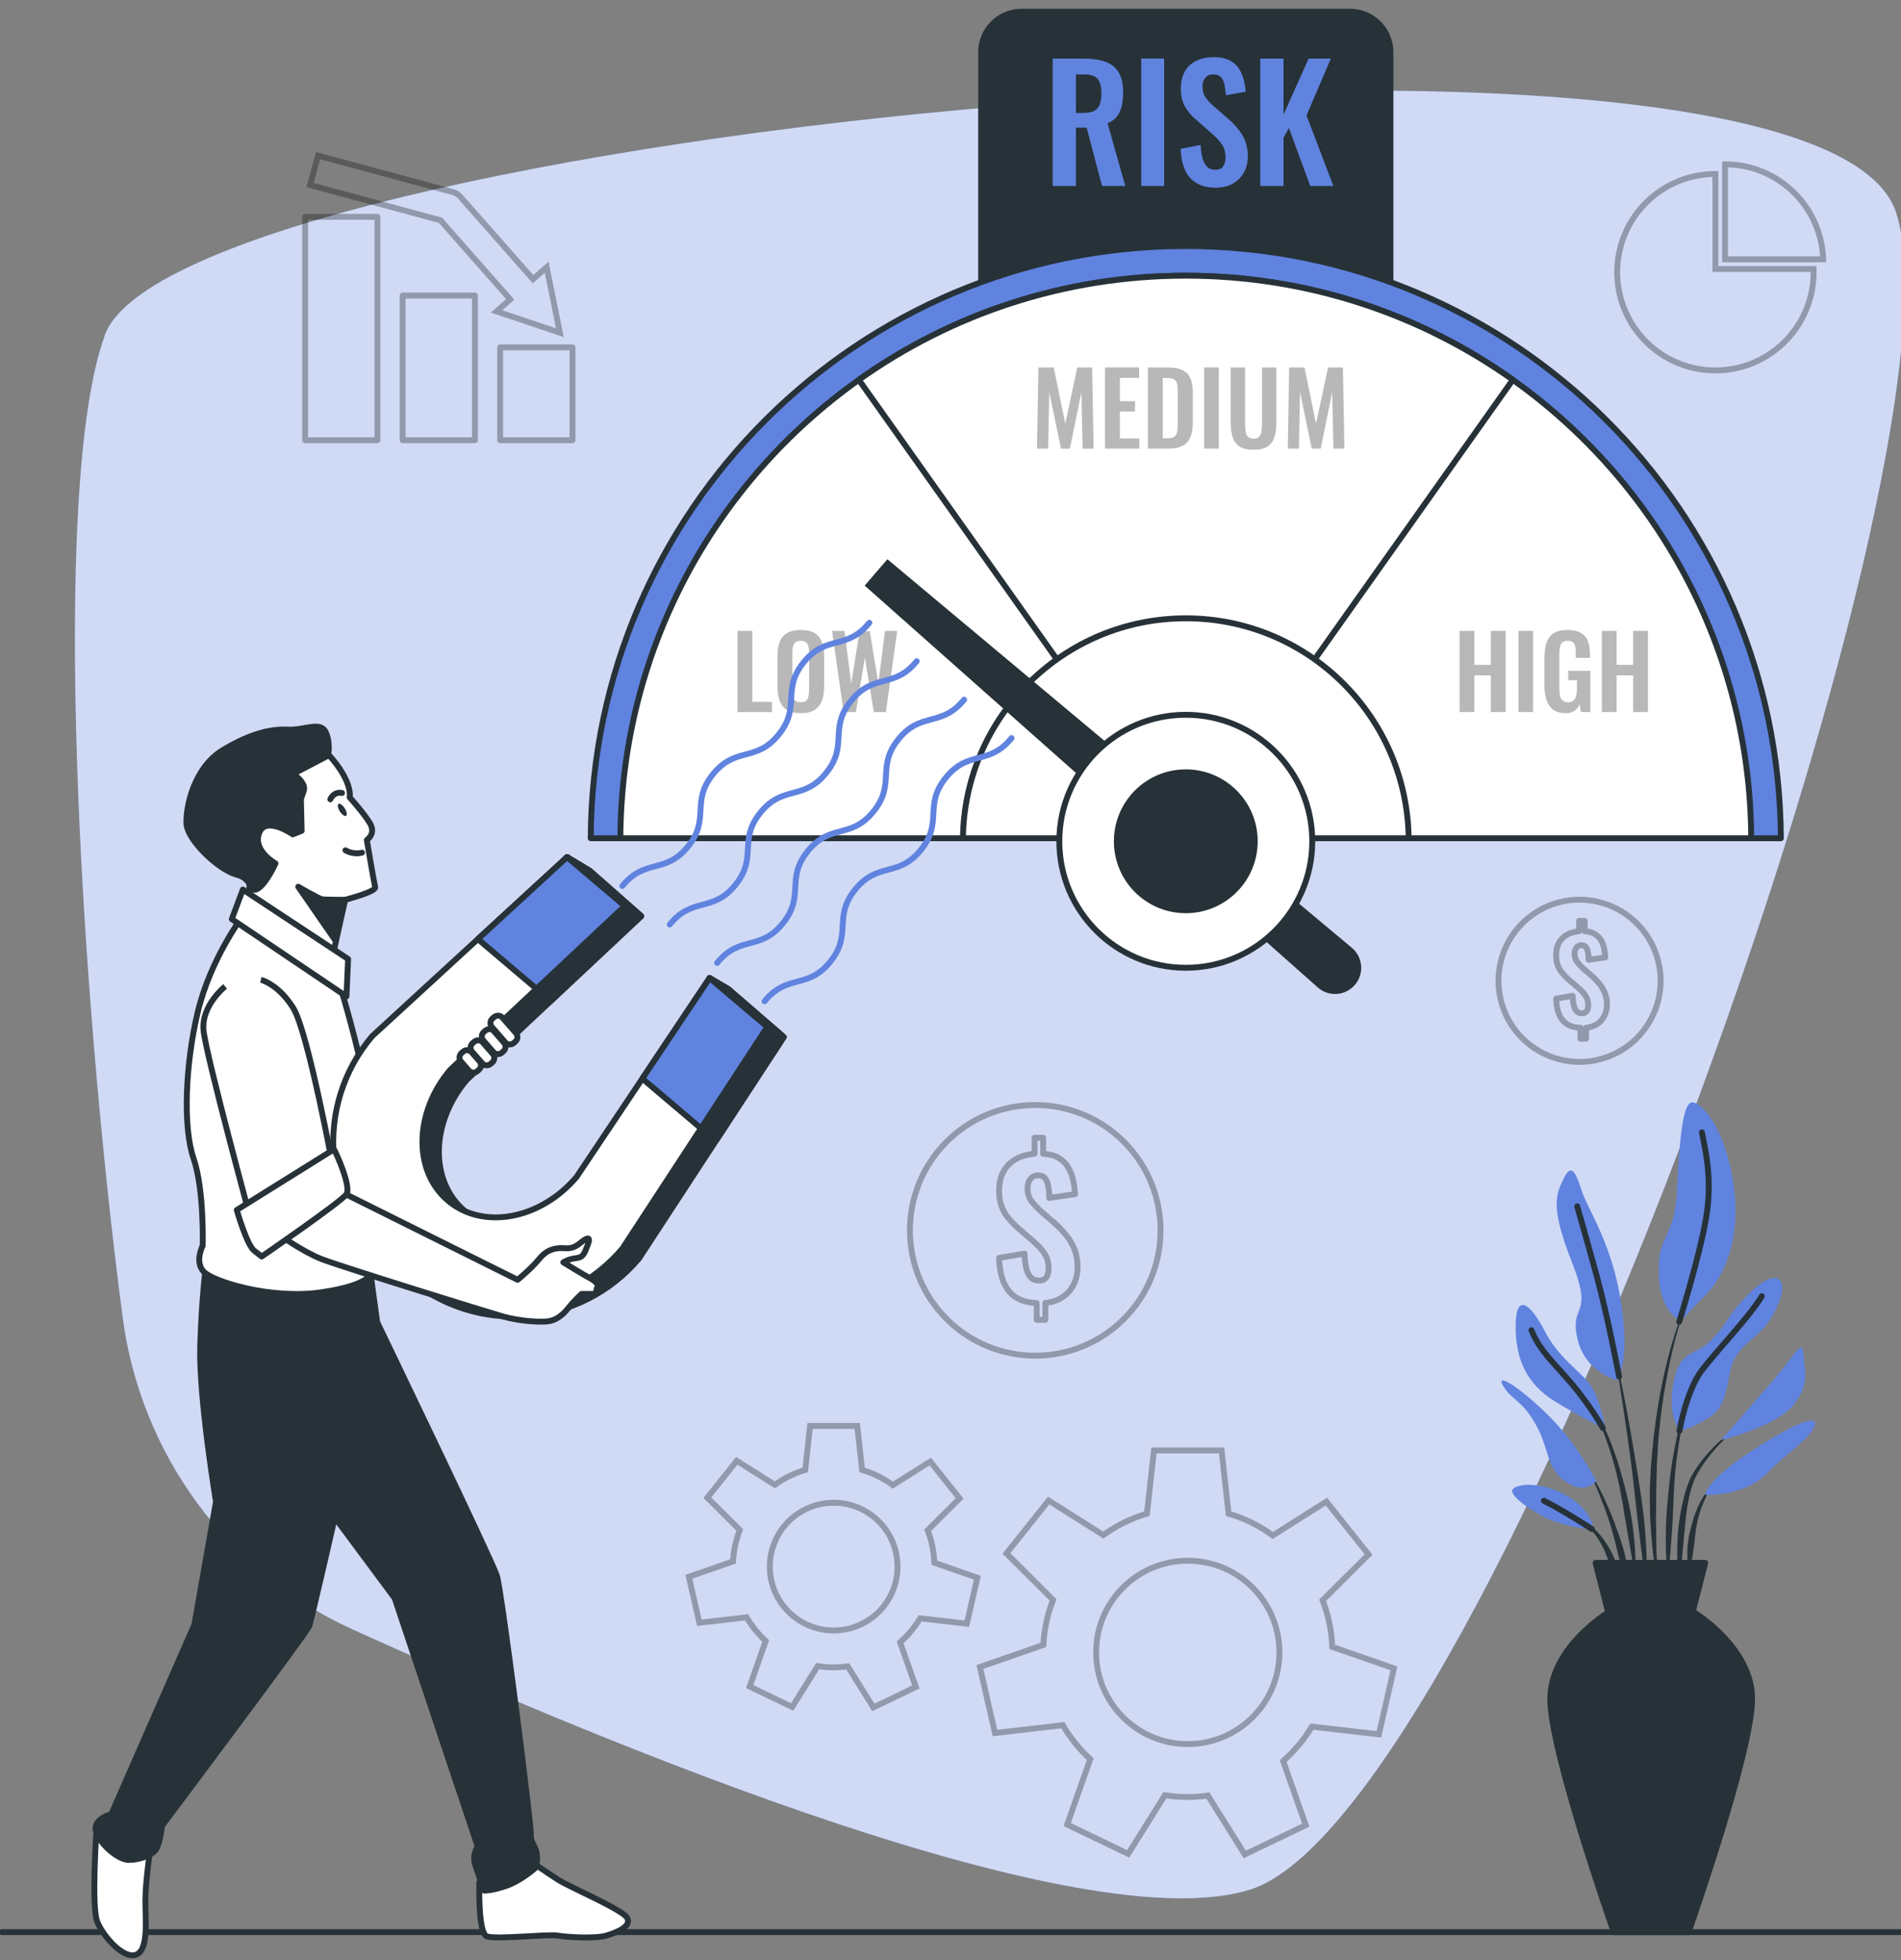<svg xmlns="http://www.w3.org/2000/svg" width="97" height="100" viewBox="0 0 97 100" fill="none"><rect x="0" y="0" width="97" height="100" fill="#808080" stroke="none"/><g clip-path="url(#clip0_185_3166)"><path d="M6.257 67.193C7.181 74.209 11.631 80.244 18.003 83.129C31.527 89.251 55.281 99.032 63.772 96.402C75.915 92.641 100.816 23.312 96.751 10.846C92.686 -1.62 9.091 6.809 5.352 17.091C2.497 24.942 4.129 51.018 6.257 67.193Z" fill="#6083DF"></path><path opacity="0.7" d="M6.257 67.193C7.181 74.209 11.631 80.244 18.003 83.129C31.527 89.251 55.281 99.032 63.772 96.402C75.915 92.641 100.816 23.312 96.751 10.846C92.686 -1.62 9.091 6.809 5.352 17.091C2.497 24.942 4.129 51.018 6.257 67.193Z" fill="white"></path><path d="M86.092 66.427L86.093 66.426C86.096 66.419 86.092 66.409 86.084 66.406C86.076 66.403 86.067 66.406 86.064 66.414C85.588 67.514 85.252 68.669 84.973 69.834C84.703 71.001 84.508 72.186 84.371 73.378L84.286 74.274C84.273 74.424 84.257 74.573 84.246 74.723L84.221 75.172C84.209 75.472 84.19 75.772 84.182 76.072L84.19 76.972L84.2 77.422C84.207 77.572 84.217 77.722 84.227 77.871C84.25 78.171 84.268 78.47 84.296 78.769C84.353 79.366 84.443 79.96 84.535 80.551C84.536 80.558 84.543 80.564 84.551 80.564C84.559 80.564 84.567 80.557 84.567 80.548V80.547C84.565 80.247 84.552 79.949 84.546 79.65C84.537 79.352 84.511 79.055 84.515 78.756C84.516 78.458 84.509 78.16 84.505 77.862L84.497 77.416L84.505 76.97L84.509 76.078L84.533 75.186L84.543 74.74C84.548 74.591 84.559 74.442 84.568 74.294L84.623 73.403C84.727 72.217 84.89 71.035 85.127 69.867C85.364 68.7 85.657 67.538 86.092 66.427Z" fill="#263238"></path><path d="M86.22 71.092C86.222 71.084 86.219 71.076 86.21 71.073C86.202 71.07 86.193 71.074 86.191 71.082C85.934 71.824 85.729 72.582 85.555 73.348C85.39 74.116 85.26 74.894 85.18 75.677C85.101 76.458 85.014 77.24 85.003 78.025C84.991 78.809 85.004 79.595 85.087 80.379C85.088 80.386 85.093 80.392 85.101 80.393C85.109 80.394 85.117 80.387 85.118 80.379C85.209 79.597 85.264 78.817 85.318 78.038C85.374 77.259 85.381 76.478 85.432 75.698C85.479 74.921 85.576 74.147 85.71 73.378C85.841 72.61 86.004 71.844 86.22 71.092Z" fill="#263238"></path><path d="M88.807 72.734C88.802 72.727 88.792 72.724 88.785 72.729C88.138 73.139 87.56 73.655 87.056 74.237C86.808 74.532 86.577 74.841 86.379 75.177L86.24 75.439L86.132 75.712C86.093 75.802 86.065 75.895 86.037 75.988C86.009 76.081 85.978 76.174 85.953 76.267C85.758 77.017 85.63 77.781 85.595 78.549C85.563 79.316 85.578 80.085 85.68 80.846C85.681 80.854 85.687 80.859 85.695 80.86C85.704 80.861 85.711 80.854 85.712 80.846L85.909 78.571C85.988 77.819 86.036 77.063 86.197 76.328C86.218 76.237 86.244 76.147 86.267 76.056C86.291 75.966 86.313 75.875 86.347 75.788L86.439 75.525L86.558 75.277C86.733 74.949 86.947 74.634 87.177 74.337C87.639 73.74 88.183 73.197 88.801 72.756L88.802 72.755C88.809 72.75 88.811 72.741 88.807 72.734Z" fill="#263238"></path><path d="M87.555 75.656C87.202 75.883 86.967 76.241 86.768 76.601C86.579 76.969 86.43 77.359 86.328 77.759C86.297 77.858 86.272 77.959 86.251 78.06L86.179 78.362C86.143 78.565 86.115 78.771 86.103 78.976C86.1 79.183 86.094 79.389 86.108 79.595C86.126 79.8 86.149 80.006 86.189 80.209C86.191 80.215 86.196 80.22 86.202 80.222C86.211 80.223 86.219 80.218 86.221 80.209C86.271 80.006 86.303 79.805 86.33 79.604C86.362 79.404 86.393 79.205 86.417 79.006C86.446 78.808 86.472 78.61 86.488 78.41C86.516 78.213 86.53 78.011 86.573 77.817C86.643 77.422 86.757 77.037 86.911 76.669C87.064 76.304 87.264 75.94 87.571 75.683L87.573 75.681C87.579 75.676 87.581 75.667 87.576 75.661C87.572 75.653 87.562 75.651 87.555 75.656Z" fill="#263238"></path><path d="M83.928 77.935C83.843 76.925 83.676 75.925 83.519 74.926C83.361 73.927 83.187 72.93 83.004 71.936C82.814 70.942 82.617 69.951 82.403 68.963C82.401 68.955 82.393 68.949 82.384 68.951C82.376 68.953 82.37 68.961 82.372 68.969C82.544 69.965 82.701 70.963 82.849 71.962C83 72.96 83.143 73.96 83.269 74.962C83.392 75.963 83.489 76.968 83.614 77.968L83.984 80.974C83.984 80.981 83.991 80.987 83.999 80.988C84.007 80.988 84.015 80.981 84.015 80.972C84.027 80.719 84.027 80.466 84.033 80.212C84.035 79.958 84.023 79.706 84.018 79.452C84.009 78.945 83.966 78.44 83.928 77.935Z" fill="#263238"></path><path d="M83.322 77.92C83.268 77.52 83.195 77.123 83.118 76.726L82.976 76.137C82.93 75.94 82.886 75.743 82.828 75.549C82.627 74.767 82.369 73.998 82.056 73.252L81.935 72.975L81.801 72.703C81.715 72.519 81.612 72.345 81.514 72.169C81.302 71.825 81.083 71.481 80.785 71.202C80.779 71.197 80.769 71.197 80.763 71.203C80.757 71.209 80.757 71.219 80.763 71.225L80.764 71.226C81.04 71.513 81.241 71.866 81.431 72.215C81.519 72.394 81.612 72.571 81.687 72.756L81.805 73.031L81.91 73.312C82.19 74.059 82.415 74.827 82.583 75.609C82.675 75.997 82.736 76.393 82.811 76.785L82.906 77.377C82.94 77.573 82.982 77.769 83.01 77.967C83.073 78.362 83.146 78.755 83.215 79.151C83.276 79.547 83.348 79.942 83.432 80.338C83.433 80.345 83.44 80.351 83.447 80.351C83.456 80.351 83.463 80.344 83.463 80.335C83.465 79.932 83.456 79.528 83.435 79.125C83.412 78.722 83.364 78.322 83.322 77.92Z" fill="#263238"></path><path d="M82.486 77.971C82.299 77.442 82.083 76.923 81.847 76.415C81.605 75.909 81.344 75.413 81.043 74.94C81.038 74.934 81.029 74.931 81.021 74.935C81.014 74.94 81.011 74.949 81.016 74.957C81.279 75.448 81.501 75.959 81.702 76.477C81.907 76.993 82.092 77.518 82.247 78.05C82.405 78.582 82.518 79.124 82.659 79.658C82.808 80.192 82.928 80.731 83.093 81.272C83.095 81.278 83.101 81.284 83.108 81.284C83.117 81.284 83.124 81.277 83.124 81.268C83.132 80.704 83.076 80.14 82.967 79.588C82.868 79.033 82.672 78.501 82.486 77.971Z" fill="#263238"></path><path d="M82.452 79.737C82.356 79.405 82.193 79.096 82.007 78.804C81.825 78.512 81.614 78.235 81.36 78.001C81.23 77.888 81.097 77.778 80.949 77.69C80.803 77.599 80.649 77.523 80.482 77.479C80.475 77.477 80.467 77.481 80.464 77.488C80.46 77.496 80.464 77.505 80.472 77.509L80.474 77.51C80.776 77.644 81.032 77.867 81.248 78.111C81.467 78.356 81.642 78.636 81.787 78.928C81.941 79.218 82.02 79.538 82.153 79.837C82.212 79.99 82.27 80.144 82.338 80.298C82.396 80.454 82.46 80.609 82.541 80.764L82.541 80.765C82.544 80.77 82.549 80.773 82.555 80.774C82.564 80.774 82.571 80.767 82.572 80.758C82.579 80.585 82.569 80.413 82.553 80.242C82.528 80.072 82.492 79.904 82.452 79.737Z" fill="#263238"></path><path d="M82.514 70.409C82.514 70.409 80.86 70.027 80.478 68.245C80.096 66.463 81.326 67.227 80.223 64.427C79.12 61.627 79.375 60.99 79.757 60.184C80.138 59.378 80.351 59.633 80.69 60.693C81.029 61.754 82.26 63.408 82.726 66.505C83.193 69.603 82.514 70.409 82.514 70.409Z" fill="#6083DF"></path><path d="M85.781 67.397C85.781 67.397 84.678 67.015 84.636 64.936C84.593 62.857 85.442 63.281 85.569 60.693C85.696 58.105 85.866 56.281 86.333 56.238C86.799 56.196 88.03 57.511 88.454 60.396C88.878 63.281 87.903 65.19 87.054 66.039C86.205 66.888 85.781 67.397 85.781 67.397Z" fill="#6083DF"></path><path d="M81.92 72.912C81.92 72.912 81.666 71.385 81.157 70.663C80.648 69.942 79.544 69.306 78.823 67.906C78.102 66.505 77.296 65.827 77.338 67.821C77.381 69.815 78.272 70.833 79.375 71.512C80.478 72.191 81.92 72.912 81.92 72.912Z" fill="#6083DF"></path><path d="M81.454 75.543C81.454 75.543 80.435 73.591 78.951 72.148C77.466 70.706 76.278 69.984 76.702 70.706C77.126 71.427 77.635 71.385 78.357 72.657C79.078 73.93 78.866 74.864 79.884 75.585C80.902 76.306 81.454 75.543 81.454 75.543Z" fill="#6083DF"></path><path d="M81.326 78.046C81.284 77.918 81.241 76.985 79.799 76.221C78.356 75.457 76.999 75.754 77.168 76.136C77.338 76.518 78.229 77.155 79.12 77.537C80.011 77.918 81.326 78.046 81.326 78.046Z" fill="#6083DF"></path><path d="M85.696 72.997C85.696 72.997 85.06 72.191 85.399 70.494C85.739 68.797 86.502 69.221 87.351 68.33C88.199 67.439 88.03 67.312 88.878 66.378C89.727 65.445 90.49 64.936 90.83 65.318C91.169 65.7 90.66 66.887 90.151 67.566C89.642 68.245 88.836 68.585 88.454 69.433C88.072 70.282 88.242 71.639 87.266 72.276C86.29 72.912 85.696 72.997 85.696 72.997Z" fill="#6083DF"></path><path d="M87.817 73.464C87.817 73.464 89.345 71.724 90.448 70.451C91.551 69.178 91.975 68.203 92.018 69.051C92.06 69.9 92.4 70.579 91.509 71.682C90.618 72.785 87.817 73.464 87.817 73.464Z" fill="#6083DF"></path><path d="M87.011 76.264C87.011 76.264 86.969 75.585 89.387 74.015C91.805 72.445 92.824 72.148 92.569 72.785C92.315 73.421 91.254 74.058 90.109 75.203C88.963 76.349 87.011 76.264 87.011 76.264Z" fill="#6083DF"></path><path d="M82.615 70.228C82.615 70.228 82.047 67.185 81.454 65.021C80.86 62.857 80.478 61.542 80.478 61.542" stroke="#263238" stroke-width="0.3" stroke-miterlimit="10" stroke-linecap="round" stroke-linejoin="round"></path><path d="M85.683 67.429C85.683 67.429 86.715 64.13 87.054 62.136C87.394 60.142 87.012 58.657 86.842 57.766" stroke="#263238" stroke-width="0.3" stroke-miterlimit="10" stroke-linecap="round" stroke-linejoin="round"></path><path d="M81.787 72.848C81.787 72.848 81.157 71.724 80.223 70.621C79.29 69.518 78.569 68.924 78.144 67.863" stroke="#263238" stroke-width="0.3" stroke-miterlimit="10" stroke-linecap="round" stroke-linejoin="round"></path><path d="M85.696 72.997C85.696 72.997 86.036 70.961 86.842 69.9C87.648 68.839 89.26 67.185 89.897 66.124" stroke="#263238" stroke-width="0.3" stroke-miterlimit="10" stroke-linecap="round" stroke-linejoin="round"></path><path d="M81.227 78C81.227 78 79.799 77.07 78.781 76.561" stroke="#263238" stroke-width="0.3" stroke-miterlimit="10" stroke-linecap="round" stroke-linejoin="round"></path><path d="M89.401 86.551C89.306 83.977 86.445 82.26 86.445 82.26H84.635H83.871H82.061C82.061 82.26 79.2 83.977 79.105 86.551C79.01 89.126 82.347 98.566 82.347 98.566H83.87H84.635H86.159C86.159 98.566 89.496 89.126 89.401 86.551Z" fill="#263238" stroke="#263238" stroke-width="0.3" stroke-miterlimit="10" stroke-linecap="round" stroke-linejoin="round"></path><path d="M87.01 79.729H81.415L82.061 82.26H86.364L87.01 79.729Z" fill="#263238" stroke="#263238" stroke-width="0.3" stroke-miterlimit="10" stroke-linecap="round" stroke-linejoin="round"></path><g opacity="0.3"><path d="M66.939 88.082L70.359 88.475L71.127 85.109L67.978 84.014C67.946 83.178 67.776 82.379 67.489 81.636L69.833 79.302L67.68 76.603L64.945 78.329C64.27 77.838 63.51 77.458 62.69 77.218L62.333 73.994H58.881L58.524 77.218C57.715 77.455 56.964 77.827 56.297 78.309L53.507 76.548L51.355 79.247L53.733 81.616C53.452 82.335 53.279 83.108 53.238 83.915L50.001 85.041L50.77 88.407L54.233 88.01C54.61 88.656 55.081 89.24 55.63 89.741L54.455 93.077L57.566 94.575L59.439 91.58C59.82 91.641 60.209 91.673 60.606 91.673C60.956 91.673 61.299 91.647 61.635 91.6L63.515 94.605L66.626 93.107L65.474 89.837C66.048 89.333 66.544 88.741 66.939 88.082ZM55.931 84.295C55.931 81.713 58.025 79.619 60.607 79.619C63.19 79.619 65.283 81.713 65.283 84.295C65.283 86.878 63.19 88.972 60.607 88.972C58.025 88.972 55.931 86.878 55.931 84.295Z" stroke="black" stroke-width="0.3" stroke-miterlimit="10"></path><path d="M46.951 82.557L49.334 82.831L49.869 80.486L47.675 79.722C47.653 79.14 47.534 78.583 47.334 78.066L48.967 76.44L47.467 74.559L45.561 75.762C45.092 75.42 44.562 75.156 43.99 74.988L43.742 72.742H41.336L41.088 74.988C40.524 75.153 40.001 75.413 39.536 75.748L37.593 74.521L36.093 76.402L37.749 78.052C37.554 78.553 37.434 79.091 37.405 79.654L35.15 80.438L35.685 82.783L38.098 82.507C38.361 82.957 38.689 83.364 39.071 83.713L38.253 86.037L40.42 87.081L41.725 84.995C41.99 85.037 42.262 85.059 42.539 85.059C42.782 85.059 43.021 85.041 43.255 85.008L44.565 87.102L46.732 86.059L45.93 83.78C46.331 83.429 46.676 83.016 46.951 82.557ZM39.281 79.919C39.281 78.119 40.74 76.661 42.539 76.661C44.339 76.661 45.797 78.119 45.797 79.919C45.797 81.718 44.339 83.177 42.539 83.177C40.74 83.177 39.281 81.718 39.281 79.919Z" stroke="black" stroke-width="0.3" stroke-miterlimit="10"></path></g><g opacity="0.3"><path d="M57.345 67.287C59.842 64.79 59.842 60.742 57.345 58.245C54.848 55.748 50.8 55.748 48.303 58.245C45.806 60.742 45.806 64.79 48.303 67.287C50.8 69.783 54.848 69.783 57.345 67.287Z" stroke="black" stroke-width="0.3" stroke-miterlimit="10" stroke-linecap="round" stroke-linejoin="round"></path><path d="M52.899 67.33V66.476C52.268 66.451 51.797 66.249 51.484 65.869C51.172 65.49 51.004 64.923 50.979 64.17L52.274 63.95C52.287 64.256 52.319 64.511 52.371 64.716C52.423 64.922 52.501 65.075 52.605 65.176C52.709 65.277 52.844 65.327 53.009 65.327C53.199 65.327 53.329 65.266 53.4 65.143C53.47 65.021 53.505 64.88 53.505 64.721C53.505 64.409 53.433 64.147 53.289 63.935C53.145 63.724 52.948 63.511 52.697 63.297L51.916 62.626C51.738 62.461 51.579 62.293 51.438 62.121C51.297 61.95 51.186 61.754 51.103 61.533C51.021 61.313 50.979 61.053 50.979 60.752C50.979 60.177 51.143 59.728 51.471 59.407C51.798 59.085 52.238 58.903 52.789 58.86V58.042H53.23V58.86C53.561 58.879 53.832 58.954 54.043 59.085C54.254 59.217 54.415 59.382 54.525 59.581C54.635 59.78 54.715 59.998 54.764 60.233C54.813 60.469 54.843 60.697 54.856 60.918L53.542 61.111C53.536 60.884 53.518 60.684 53.487 60.509C53.456 60.334 53.401 60.198 53.322 60.1C53.242 60.002 53.119 59.956 52.954 59.962C52.783 59.969 52.653 60.036 52.564 60.165C52.475 60.293 52.431 60.437 52.431 60.596C52.431 60.878 52.498 61.105 52.633 61.276C52.767 61.447 52.92 61.613 53.092 61.772L53.854 62.433C54.057 62.617 54.243 62.816 54.415 63.03C54.586 63.245 54.724 63.482 54.828 63.742C54.932 64.003 54.984 64.301 54.984 64.638C54.984 64.962 54.919 65.258 54.787 65.524C54.655 65.791 54.465 66.007 54.217 66.172C53.969 66.338 53.677 66.435 53.34 66.466V67.33H52.899V67.33Z" stroke="black" stroke-width="0.3" stroke-miterlimit="10" stroke-linecap="round" stroke-linejoin="round"></path></g><g opacity="0.3"><path d="M81.556 54.058C83.778 53.529 85.151 51.299 84.622 49.076C84.093 46.854 81.862 45.481 79.64 46.01C77.417 46.539 76.045 48.77 76.574 50.992C77.103 53.215 79.333 54.587 81.556 54.058Z" stroke="black" stroke-width="0.3" stroke-miterlimit="10" stroke-linecap="round" stroke-linejoin="round"></path><path d="M80.647 52.988V52.435C80.239 52.419 79.933 52.289 79.732 52.043C79.53 51.797 79.421 51.431 79.405 50.944L80.243 50.801C80.251 50.999 80.271 51.165 80.305 51.297C80.339 51.43 80.389 51.529 80.457 51.594C80.524 51.66 80.611 51.692 80.718 51.692C80.841 51.692 80.925 51.653 80.971 51.573C81.016 51.494 81.039 51.403 81.039 51.3C81.039 51.098 80.992 50.929 80.899 50.792C80.806 50.655 80.678 50.517 80.516 50.379L80.011 49.945C79.896 49.838 79.793 49.729 79.702 49.618C79.61 49.507 79.538 49.38 79.485 49.238C79.431 49.095 79.404 48.927 79.404 48.732C79.404 48.36 79.51 48.07 79.722 47.862C79.934 47.654 80.219 47.536 80.575 47.508V46.979H80.86V47.508C81.074 47.52 81.25 47.568 81.386 47.654C81.523 47.739 81.627 47.846 81.698 47.975C81.769 48.103 81.821 48.244 81.853 48.397C81.884 48.549 81.904 48.697 81.912 48.84L81.062 48.964C81.058 48.818 81.046 48.688 81.027 48.575C81.007 48.462 80.971 48.374 80.919 48.311C80.868 48.247 80.789 48.218 80.682 48.221C80.571 48.225 80.487 48.269 80.429 48.352C80.372 48.435 80.343 48.529 80.343 48.632C80.343 48.814 80.386 48.96 80.474 49.071C80.561 49.182 80.66 49.289 80.771 49.392L81.264 49.82C81.395 49.939 81.516 50.068 81.627 50.207C81.737 50.345 81.827 50.499 81.894 50.667C81.961 50.836 81.995 51.029 81.995 51.247C81.995 51.457 81.953 51.648 81.867 51.82C81.782 51.993 81.659 52.132 81.499 52.239C81.338 52.346 81.149 52.41 80.931 52.429V52.988H80.647V52.988Z" stroke="black" stroke-width="0.3" stroke-miterlimit="10" stroke-linecap="round" stroke-linejoin="round"></path></g><g opacity="0.3"><path d="M92.537 13.722H87.53V8.876C84.763 8.876 82.519 11.12 82.519 13.887C82.519 16.654 84.763 18.897 87.53 18.897C90.296 18.897 92.54 16.654 92.54 13.887C92.54 13.832 92.538 13.777 92.537 13.722Z" stroke="black" stroke-width="0.3" stroke-miterlimit="10"></path><path d="M93.029 13.23H88.022V8.384C90.735 8.384 92.943 10.54 93.029 13.23Z" stroke="black" stroke-width="0.3" stroke-miterlimit="10"></path></g><g opacity="0.3"><path d="M19.26 11.061H15.569V22.457H19.26V11.061Z" stroke="black" stroke-width="0.3" stroke-miterlimit="10" stroke-linecap="round" stroke-linejoin="round"></path><path d="M24.236 15.074H20.545V22.457H24.236V15.074Z" stroke="black" stroke-width="0.3" stroke-miterlimit="10" stroke-linecap="round" stroke-linejoin="round"></path><path d="M29.212 17.722H25.52V22.457H29.212V17.722Z" stroke="black" stroke-width="0.3" stroke-miterlimit="10" stroke-linecap="round" stroke-linejoin="round"></path><path d="M28.568 16.973L27.894 13.631L27.198 14.244L23.488 10.036C23.387 9.922 23.256 9.84 23.108 9.8L16.227 7.937L15.821 9.437L22.477 11.239L26.032 15.272L25.337 15.886L28.568 16.973Z" stroke="black" stroke-width="0.3" stroke-miterlimit="10"></path></g><path d="M68.883 21.312H52.129C50.905 21.312 49.913 20.32 49.913 19.096V2.663C49.913 1.439 50.905 0.446 52.129 0.446H68.883C70.107 0.446 71.099 1.438 71.099 2.663V19.095C71.099 20.319 70.107 21.312 68.883 21.312Z" fill="#263238"></path><path d="M90.87 42.762H30.142C30.226 26.063 43.788 12.552 60.507 12.552C77.224 12.552 90.786 26.063 90.87 42.762Z" fill="#6083DF" stroke="#263238" stroke-width="0.3" stroke-miterlimit="10" stroke-linejoin="round"></path><path d="M89.358 42.762H31.654C31.705 33.107 36.498 24.576 43.822 19.376C48.532 16.031 54.291 14.064 60.507 14.064C66.723 14.064 72.482 16.031 77.193 19.374C84.514 24.576 89.307 33.107 89.358 42.762Z" fill="white" stroke="#263238" stroke-width="0.3" stroke-miterlimit="10" stroke-linejoin="round"></path><path d="M77.193 19.374L60.618 42.762L60.507 42.917L60.396 42.762L43.822 19.376C48.532 16.031 54.291 14.064 60.507 14.064C66.723 14.064 72.482 16.031 77.193 19.374Z" fill="white" stroke="#263238" stroke-width="0.3" stroke-miterlimit="10" stroke-linejoin="round"></path><path d="M71.878 42.762H49.134C49.216 36.55 54.276 31.542 60.507 31.542C66.736 31.542 71.796 36.55 71.878 42.762Z" fill="white" stroke="#263238" stroke-width="0.3" stroke-miterlimit="10" stroke-linejoin="round"></path><path d="M69.133 50.244C68.65 50.805 67.803 50.865 67.246 50.378L44.121 29.874L45.28 28.528L68.986 48.357C69.55 48.836 69.616 49.683 69.133 50.244Z" fill="#263238"></path><path d="M60.506 49.37C64.07 49.37 66.959 46.481 66.959 42.917C66.959 39.353 64.07 36.464 60.506 36.464C56.942 36.464 54.053 39.353 54.053 42.917C54.053 46.481 56.942 49.37 60.506 49.37Z" fill="white" stroke="#263238" stroke-width="0.3" stroke-miterlimit="10" stroke-linejoin="round"></path><path d="M60.506 46.436C62.449 46.436 64.025 44.861 64.025 42.917C64.025 40.974 62.449 39.398 60.506 39.398C58.562 39.398 56.987 40.974 56.987 42.917C56.987 44.861 58.562 46.436 60.506 46.436Z" fill="#263238" stroke="#263238" stroke-width="0.3" stroke-miterlimit="10" stroke-linejoin="round"></path><g opacity="0.28"><path d="M37.631 36.326V32.185H38.388V35.804H39.39V36.326H37.631Z" fill="black"></path><path d="M40.857 36.382C40.564 36.382 40.33 36.327 40.156 36.218C39.983 36.109 39.858 35.952 39.783 35.748C39.708 35.543 39.671 35.301 39.671 35.022V33.473C39.671 33.193 39.708 32.954 39.783 32.754C39.858 32.555 39.983 32.402 40.156 32.297C40.33 32.191 40.564 32.138 40.857 32.138C41.157 32.138 41.393 32.191 41.565 32.297C41.737 32.402 41.861 32.555 41.938 32.754C42.015 32.954 42.053 33.193 42.053 33.473V35.027C42.053 35.303 42.015 35.542 41.938 35.745C41.861 35.948 41.737 36.105 41.565 36.216C41.393 36.326 41.157 36.382 40.857 36.382ZM40.857 35.825C40.983 35.825 41.076 35.797 41.135 35.743C41.195 35.688 41.235 35.613 41.255 35.518C41.276 35.422 41.286 35.318 41.286 35.206V33.299C41.286 33.183 41.276 33.079 41.255 32.987C41.235 32.895 41.195 32.823 41.135 32.77C41.076 32.717 40.983 32.69 40.857 32.69C40.737 32.69 40.647 32.717 40.586 32.77C40.525 32.822 40.484 32.895 40.463 32.987C40.443 33.079 40.432 33.183 40.432 33.299V35.206C40.432 35.318 40.442 35.422 40.461 35.518C40.479 35.613 40.52 35.688 40.581 35.743C40.642 35.797 40.734 35.825 40.857 35.825Z" fill="black"></path><path d="M43.045 36.326L42.457 32.185H43.091L43.434 34.869L43.863 32.195H44.38L44.819 34.869L45.157 32.185H45.78L45.203 36.326H44.589L44.129 33.55L43.674 36.326H43.045Z" fill="black"></path></g><g opacity="0.28"><path d="M74.475 36.325V32.184H75.227V33.917H76.071V32.184H76.827V36.325H76.071V34.454H75.227V36.325H74.475Z" fill="black"></path><path d="M77.482 36.325V32.184H78.228V36.325H77.482Z" fill="black"></path><path d="M79.905 36.382C79.632 36.382 79.416 36.324 79.256 36.208C79.095 36.092 78.98 35.927 78.91 35.714C78.841 35.501 78.806 35.25 78.806 34.96V33.57C78.806 33.273 78.84 33.017 78.908 32.803C78.976 32.588 79.096 32.424 79.268 32.309C79.44 32.195 79.678 32.138 79.982 32.138C80.264 32.138 80.489 32.186 80.656 32.281C80.823 32.377 80.944 32.514 81.017 32.693C81.09 32.872 81.127 33.089 81.127 33.345V33.56H80.406V33.325C80.406 33.192 80.397 33.078 80.378 32.982C80.359 32.886 80.322 32.814 80.265 32.765C80.209 32.715 80.118 32.691 79.992 32.691C79.859 32.691 79.763 32.723 79.703 32.788C79.643 32.852 79.606 32.938 79.59 33.043C79.575 33.149 79.567 33.265 79.567 33.391V35.124C79.567 35.267 79.579 35.392 79.603 35.497C79.627 35.603 79.671 35.684 79.736 35.74C79.801 35.796 79.893 35.825 80.012 35.825C80.135 35.825 80.228 35.794 80.293 35.732C80.358 35.671 80.403 35.586 80.429 35.477C80.454 35.368 80.467 35.238 80.467 35.088V34.699H80.022V34.224H81.147V36.325H80.661L80.605 35.916C80.55 36.053 80.468 36.164 80.357 36.251C80.247 36.338 80.096 36.382 79.905 36.382Z" fill="black"></path><path d="M81.735 36.325V32.184H82.487V33.917H83.331V32.184H84.087V36.325H83.331V34.454H82.487V36.325H81.735Z" fill="black"></path></g><path d="M53.713 9.487V2.987H55.269C55.708 2.987 56.079 3.039 56.381 3.143C56.683 3.248 56.913 3.425 57.071 3.677C57.229 3.929 57.308 4.271 57.308 4.704C57.308 4.966 57.284 5.202 57.236 5.41C57.187 5.619 57.106 5.797 56.991 5.944C56.876 6.091 56.717 6.205 56.513 6.285L57.42 9.487H56.232L55.446 6.51H54.9V9.487H53.713ZM54.9 5.764H55.269C55.499 5.764 55.683 5.73 55.819 5.663C55.956 5.596 56.053 5.489 56.112 5.342C56.171 5.195 56.2 5.007 56.2 4.776C56.2 4.45 56.14 4.205 56.02 4.042C55.899 3.879 55.671 3.797 55.333 3.797H54.9L54.9 5.764Z" fill="#6083DF"></path><path d="M58.231 9.487V2.987H59.402V9.487H58.231Z" fill="#6083DF"></path><path d="M62.042 9.575C61.652 9.575 61.325 9.499 61.063 9.347C60.801 9.194 60.603 8.971 60.47 8.677C60.336 8.382 60.261 8.021 60.245 7.593L61.264 7.393C61.275 7.644 61.305 7.866 61.356 8.059C61.407 8.251 61.485 8.4 61.589 8.504C61.694 8.609 61.831 8.661 62.002 8.661C62.195 8.661 62.331 8.603 62.412 8.488C62.492 8.373 62.532 8.227 62.532 8.051C62.532 7.767 62.468 7.535 62.34 7.353C62.211 7.171 62.04 6.989 61.826 6.807L61.007 6.085C60.777 5.887 60.594 5.666 60.458 5.423C60.321 5.179 60.253 4.878 60.253 4.52C60.253 4.006 60.403 3.61 60.702 3.332C61.002 3.054 61.411 2.915 61.93 2.915C62.235 2.915 62.489 2.962 62.693 3.055C62.896 3.149 63.058 3.279 63.178 3.445C63.298 3.61 63.388 3.799 63.447 4.01C63.506 4.222 63.543 4.445 63.559 4.68L62.548 4.857C62.537 4.654 62.514 4.472 62.48 4.311C62.445 4.151 62.383 4.025 62.295 3.934C62.207 3.843 62.077 3.797 61.906 3.797C61.729 3.797 61.594 3.855 61.501 3.97C61.407 4.085 61.36 4.228 61.36 4.399C61.36 4.619 61.405 4.799 61.496 4.941C61.587 5.083 61.718 5.229 61.89 5.378L62.7 6.093C62.968 6.317 63.196 6.581 63.386 6.883C63.576 7.185 63.671 7.551 63.671 7.979C63.671 8.289 63.603 8.565 63.467 8.805C63.33 9.046 63.14 9.235 62.897 9.371C62.654 9.507 62.369 9.575 62.042 9.575Z" fill="#6083DF"></path><path d="M64.305 9.487V2.987H65.493V5.844L66.777 2.987H67.909L66.665 5.892L68.037 9.487H66.858L65.766 6.526L65.493 7.023V9.487H64.305Z" fill="#6083DF"></path><g opacity="0.28"><path d="M52.914 22.886L52.986 18.745H53.768L54.356 21.613L54.969 18.745H55.726L55.803 22.886H55.24L55.179 20.008L54.591 22.886H54.136L53.538 19.998L53.482 22.886H52.914Z" fill="black"></path><path d="M56.386 22.886V18.745H58.124V19.277H57.142V20.468H57.914V20.995H57.142V22.365H58.134V22.886H56.386Z" fill="black"></path><path d="M58.574 22.886V18.745H59.55C59.888 18.745 60.151 18.791 60.34 18.883C60.529 18.975 60.664 19.117 60.744 19.307C60.824 19.498 60.864 19.74 60.864 20.034V21.547C60.864 21.847 60.824 22.097 60.744 22.296C60.664 22.495 60.531 22.644 60.345 22.741C60.159 22.838 59.905 22.886 59.581 22.886H58.574ZM59.331 22.36H59.56C59.734 22.36 59.859 22.329 59.934 22.268C60.009 22.206 60.055 22.117 60.072 21.999C60.089 21.882 60.097 21.738 60.097 21.567V19.983C60.097 19.816 60.085 19.681 60.062 19.579C60.038 19.477 59.988 19.402 59.913 19.354C59.838 19.306 59.717 19.282 59.55 19.282H59.331V22.36Z" fill="black"></path><path d="M61.442 22.886V18.745H62.188V22.886H61.442Z" fill="black"></path><path d="M63.962 22.943C63.656 22.943 63.417 22.887 63.247 22.774C63.076 22.662 62.958 22.501 62.894 22.293C62.829 22.085 62.796 21.837 62.796 21.547V18.745H63.532V21.634C63.532 21.763 63.541 21.885 63.558 21.999C63.575 22.113 63.615 22.205 63.678 22.275C63.741 22.345 63.836 22.38 63.962 22.38C64.095 22.38 64.191 22.345 64.251 22.275C64.31 22.206 64.35 22.113 64.368 21.999C64.387 21.885 64.397 21.763 64.397 21.634V18.745H65.128V21.547C65.128 21.837 65.095 22.086 65.03 22.293C64.966 22.501 64.849 22.661 64.68 22.774C64.512 22.886 64.273 22.943 63.962 22.943Z" fill="black"></path><path d="M65.711 22.886L65.782 18.745H66.564L67.152 21.613L67.766 18.745H68.523L68.599 22.886H68.037L67.976 20.008L67.388 22.886H66.933L66.335 19.998L66.278 22.886H65.711Z" fill="black"></path></g><path d="M31.756 45.2C32.913 43.774 33.947 44.612 35.104 43.186C36.261 41.759 35.226 40.92 36.383 39.493C37.54 38.066 38.574 38.905 39.731 37.478C40.888 36.051 39.853 35.212 41.011 33.785C42.168 32.358 43.202 33.197 44.359 31.77" stroke="#6083DF" stroke-width="0.3" stroke-miterlimit="10" stroke-linecap="round" stroke-linejoin="round"></path><path d="M34.175 47.161C35.331 45.735 36.366 46.573 37.523 45.147C38.679 43.72 37.645 42.881 38.801 41.454C39.958 40.027 40.993 40.866 42.15 39.439C43.307 38.012 42.272 37.173 43.429 35.746C44.586 34.319 45.621 35.158 46.778 33.73" stroke="#6083DF" stroke-width="0.3" stroke-miterlimit="10" stroke-linecap="round" stroke-linejoin="round"></path><path d="M36.593 49.121C37.75 47.695 38.785 48.534 39.941 47.108C41.098 45.681 40.063 44.842 41.22 43.415C42.377 41.988 43.411 42.827 44.568 41.4C45.725 39.972 44.691 39.134 45.848 37.706C47.005 36.279 48.04 37.118 49.196 35.691" stroke="#6083DF" stroke-width="0.3" stroke-miterlimit="10" stroke-linecap="round" stroke-linejoin="round"></path><path d="M39.012 51.082C40.168 49.656 41.203 50.495 42.359 49.068C43.516 47.641 42.482 46.803 43.638 45.376C44.795 43.949 45.83 44.787 46.987 43.361C48.144 41.933 47.109 41.095 48.266 39.667C49.423 38.24 50.458 39.079 51.615 37.652" stroke="#6083DF" stroke-width="0.3" stroke-miterlimit="10" stroke-linecap="round" stroke-linejoin="round"></path><path d="M0.098 98.565H97.421" stroke="#263238" stroke-width="0.3" stroke-miterlimit="10" stroke-linecap="round" stroke-linejoin="round"></path><path d="M4.916 93.483C4.916 93.483 4.662 97.256 4.958 98.019C5.255 98.783 6.315 99.97 6.951 99.715C7.587 99.461 7.418 97.977 7.418 96.959C7.418 95.942 7.672 94.415 7.672 94.161C7.672 93.907 4.916 93.483 4.916 93.483Z" fill="white" stroke="#263238" stroke-width="0.3" stroke-miterlimit="10" stroke-linejoin="round"></path><path d="M24.461 96.027C24.461 96.027 24.377 98.613 24.843 98.783C25.309 98.953 27.98 98.656 28.447 98.74C28.913 98.825 30.397 98.91 30.948 98.74C31.5 98.571 32.22 98.274 32.008 97.85C31.796 97.426 29.083 96.281 28.489 95.9C27.895 95.518 26.836 94.797 26.836 94.797L24.461 96.027Z" fill="white" stroke="#263238" stroke-width="0.3" stroke-miterlimit="10" stroke-linejoin="round"></path><path d="M10.512 64.567C10.512 64.567 10.3 66.051 10.216 68.638C10.131 71.224 11.021 76.609 11.021 76.609L9.919 82.883L5.679 92.55C5.679 92.55 4.662 92.805 4.916 93.483C5.17 94.161 6.061 94.882 6.57 94.882C7.078 94.882 7.757 94.67 7.969 94.331C8.181 93.992 8.265 93.144 8.265 93.144C8.265 93.144 15.643 83.307 15.77 82.968C15.897 82.629 17.084 77.414 17.084 77.414L20.137 81.526L24.377 94.203C24.377 94.203 24.08 94.585 24.249 95.136C24.419 95.687 24.716 96.45 24.716 96.45C24.716 96.45 25.14 96.45 25.86 96.196C26.581 95.942 27.302 95.306 27.302 95.306C27.302 95.306 27.471 94.966 27.387 94.542C27.302 94.118 27.047 93.949 27.09 93.609C27.132 93.27 25.606 81.187 25.352 80.381C25.097 79.576 19.246 67.45 19.246 67.45L18.822 64.355C18.823 64.356 15.049 65.882 10.512 64.567Z" fill="#263238" stroke="#263238" stroke-width="0.3" stroke-miterlimit="10" stroke-linejoin="round"></path><path d="M16.449 38.166C16.449 38.166 14.776 37.514 13.42 37.861C12.063 38.208 9.961 40.064 10.114 41.156C10.268 42.248 12.753 44.635 12.753 44.635L12.658 46.816L16.994 48.688L17.611 45.901C17.611 45.901 19.203 45.494 19.143 45.258C19.083 45.022 18.717 42.854 18.717 42.854C18.717 42.854 19.203 42.541 18.875 41.996C18.547 41.452 17.843 40.678 17.843 40.678C17.843 40.678 18.061 39.775 16.449 38.166Z" fill="white" stroke="#263238" stroke-width="0.3" stroke-miterlimit="10" stroke-linecap="round" stroke-linejoin="round"></path><path d="M17.611 45.901C17.611 45.901 16.591 45.907 16.424 45.873C16.256 45.84 15.217 45.236 15.217 45.236L17.094 47.95L17.611 45.901Z" fill="#263238" stroke="#263238" stroke-width="0.3" stroke-miterlimit="10" stroke-linecap="round" stroke-linejoin="round"></path><path d="M17.59 41.235C17.697 41.403 17.728 41.574 17.659 41.618C17.59 41.662 17.448 41.562 17.341 41.395C17.235 41.227 17.204 41.056 17.273 41.012C17.341 40.968 17.484 41.068 17.59 41.235Z" fill="#263238"></path><path d="M17.452 40.453C17.452 40.453 17.064 40.342 16.854 40.776" stroke="#263238" stroke-width="0.3" stroke-miterlimit="10" stroke-linecap="round" stroke-linejoin="round"></path><path d="M18.473 43.498C18.473 43.498 18.069 43.628 17.626 43.377" stroke="#263238" stroke-width="0.3" stroke-miterlimit="10" stroke-linecap="round" stroke-linejoin="round"></path><path d="M16.737 38.551L14.964 39.477C14.964 39.477 15.645 39.931 15.5 40.346C15.354 40.76 15.354 40.76 15.354 40.76L15.393 42.384L14.936 42.564C14.936 42.564 13.557 41.596 13.222 42.499C12.888 43.401 14.057 44.045 14.057 44.045C14.057 44.045 13.576 45.111 13.134 45.349C12.692 45.588 12.939 44.833 12.067 44.617C11.195 44.4 9.547 42.873 9.513 42.002C9.479 41.13 9.912 39.135 11.384 38.256C12.856 37.377 13.874 37.18 14.701 37.22C15.528 37.26 16.347 36.784 16.616 37.343C16.884 37.903 16.737 38.551 16.737 38.551Z" fill="#263238" stroke="#263238" stroke-width="0.3" stroke-miterlimit="10" stroke-linecap="round" stroke-linejoin="round"></path><path d="M12.336 46.803C12.336 46.803 10.725 48.965 10.089 51.636C9.453 54.307 9.325 57.487 9.877 59.098C10.428 60.709 10.343 63.55 10.343 63.55C10.343 63.55 9.919 64.356 10.386 64.864C10.852 65.373 13.82 66.306 16.406 65.924C18.992 65.543 19.077 64.907 19.204 64.483C19.331 64.059 19.289 58.293 18.738 55.706C18.187 53.12 17.551 50.873 17.169 49.728C16.788 48.584 12.336 46.803 12.336 46.803Z" fill="white" stroke="#263238" stroke-width="0.3" stroke-miterlimit="10" stroke-linejoin="round"></path><path d="M12.392 45.38L17.762 48.923L17.678 50.831L11.827 46.888L12.392 45.38Z" fill="white" stroke="#263238" stroke-width="0.3" stroke-miterlimit="10" stroke-linejoin="round"></path><path d="M39.993 52.902L37.167 50.458L36.208 49.891L30.259 60.557C28.414 62.732 25.476 63.271 23.696 61.762C21.916 60.252 21.969 57.265 23.814 55.09L32.721 46.735L30.09 44.417L28.936 43.724L19.831 53.375C16.84 56.901 17.274 62.185 20.801 65.176C24.327 68.167 29.61 67.733 32.602 64.206L39.993 52.902Z" fill="#263238" stroke="#263238" stroke-width="0.3" stroke-miterlimit="10" stroke-linejoin="round"></path><path d="M37.167 50.458L36.208 49.891L33.145 55.383L35.769 57.562L36.575 58.129L39.993 52.902L37.167 50.458Z" fill="#263238" stroke="#263238" stroke-width="0.3" stroke-miterlimit="10" stroke-linecap="round" stroke-linejoin="round"></path><path d="M27.377 50.445L28.068 51.099L32.721 46.734L30.09 44.417L28.936 43.723L25.956 46.882L27.377 50.445Z" fill="#263238" stroke="#263238" stroke-width="0.3" stroke-miterlimit="10" stroke-linecap="round" stroke-linejoin="round"></path><path d="M39.152 52.388L36.208 49.891L29.418 60.043C27.573 62.218 24.635 62.757 22.855 61.247C21.075 59.738 21.128 56.751 22.972 54.576L31.88 46.22L28.936 43.723L18.99 52.86C15.999 56.387 16.433 61.67 19.959 64.661C23.486 67.652 28.769 67.218 31.76 63.692L39.152 52.388Z" fill="white" stroke="#263238" stroke-width="0.3" stroke-miterlimit="10" stroke-linejoin="round"></path><path d="M35.769 57.562L39.152 52.388L36.208 49.891L32.775 55.023L35.769 57.562Z" fill="#6083DF" stroke="#263238" stroke-width="0.3" stroke-miterlimit="10" stroke-linejoin="round"></path><path d="M27.377 50.445L31.88 46.22L28.936 43.723L24.384 47.906L27.377 50.445Z" fill="#6083DF" stroke="#263238" stroke-width="0.3" stroke-miterlimit="10" stroke-linejoin="round"></path><path d="M17.212 60.709L26.412 65.288C26.412 65.288 27.133 64.695 27.472 64.271C27.811 63.847 28.108 63.72 28.489 63.677C28.871 63.635 29.125 63.804 29.592 63.423C30.058 63.041 30.143 63.126 29.973 63.55C29.804 63.974 29.761 64.144 29.38 64.186C28.998 64.228 28.744 64.398 28.744 64.398C28.744 64.398 29.846 65.076 30.1 65.204C30.355 65.331 30.567 65.543 30.482 65.67C30.397 65.797 30.482 66.009 30.227 66.009C29.973 66.009 29.676 66.009 29.676 66.009C29.676 66.009 29.337 66.306 28.998 66.73C28.659 67.154 28.319 67.366 27.938 67.409C27.556 67.451 26.539 67.409 25.648 67.154C24.758 66.9 17.381 64.61 16.405 64.229C15.43 63.847 14.201 62.957 14.201 62.957L17.212 60.709Z" fill="white" stroke="#263238" stroke-width="0.3" stroke-miterlimit="10" stroke-linejoin="round"></path><path d="M11.488 50.322C11.488 50.322 10.258 51.297 10.386 52.569C10.513 53.841 12.845 62.405 12.845 62.405L17.042 59.819C17.042 59.819 15.727 52.654 14.964 51.424C14.201 50.195 13.311 49.983 13.311 49.983" fill="white"></path><path d="M11.488 50.322C11.488 50.322 10.258 51.297 10.386 52.569C10.513 53.841 12.845 62.405 12.845 62.405L17.042 59.819C17.042 59.819 15.727 52.654 14.964 51.424C14.201 50.195 13.311 49.983 13.311 49.983" stroke="#263238" stroke-width="0.3" stroke-miterlimit="10" stroke-linejoin="round"></path><path d="M17.042 58.632L12.081 61.727C12.081 61.727 12.59 63.508 12.972 63.804C13.353 64.101 13.353 64.101 13.353 64.101C13.353 64.101 17.424 61.303 17.678 60.921C17.932 60.54 17.169 58.844 17.042 58.632Z" fill="white" stroke="#263238" stroke-width="0.3" stroke-miterlimit="10" stroke-linejoin="round"></path><path d="M26.296 53.136L26.215 53.206C26.087 53.318 25.893 53.304 25.782 53.177L25.099 52.392C24.988 52.264 25.001 52.071 25.128 51.96L25.21 51.889C25.338 51.778 25.531 51.791 25.642 51.919L26.326 52.703C26.437 52.831 26.424 53.024 26.296 53.136Z" fill="white" stroke="#263238" stroke-width="0.3" stroke-miterlimit="10" stroke-linejoin="round"></path><path d="M25.689 53.629L25.608 53.7C25.48 53.811 25.287 53.798 25.176 53.67L24.659 53.077C24.547 52.949 24.561 52.756 24.689 52.645L24.77 52.574C24.898 52.463 25.091 52.476 25.202 52.604L25.719 53.197C25.83 53.325 25.817 53.518 25.689 53.629Z" fill="white" stroke="#263238" stroke-width="0.3" stroke-miterlimit="10" stroke-linejoin="round"></path><path d="M25.118 54.201L25.036 54.272C24.909 54.383 24.715 54.37 24.604 54.242L24.087 53.649C23.976 53.521 23.989 53.328 24.117 53.217L24.198 53.146C24.326 53.035 24.52 53.048 24.631 53.175L25.147 53.769C25.259 53.896 25.245 54.09 25.118 54.201Z" fill="white" stroke="#263238" stroke-width="0.3" stroke-miterlimit="10" stroke-linejoin="round"></path><path d="M24.437 54.572L24.356 54.643C24.228 54.755 24.035 54.741 23.924 54.614L23.521 54.151C23.41 54.023 23.423 53.83 23.55 53.719L23.632 53.648C23.76 53.537 23.953 53.55 24.064 53.678L24.467 54.14C24.578 54.268 24.565 54.461 24.437 54.572Z" fill="white" stroke="#263238" stroke-width="0.3" stroke-miterlimit="10" stroke-linejoin="round"></path></g><defs><clipPath id="clip0_185_3166"><rect width="97" height="100" fill="white"></rect></clipPath></defs></svg>